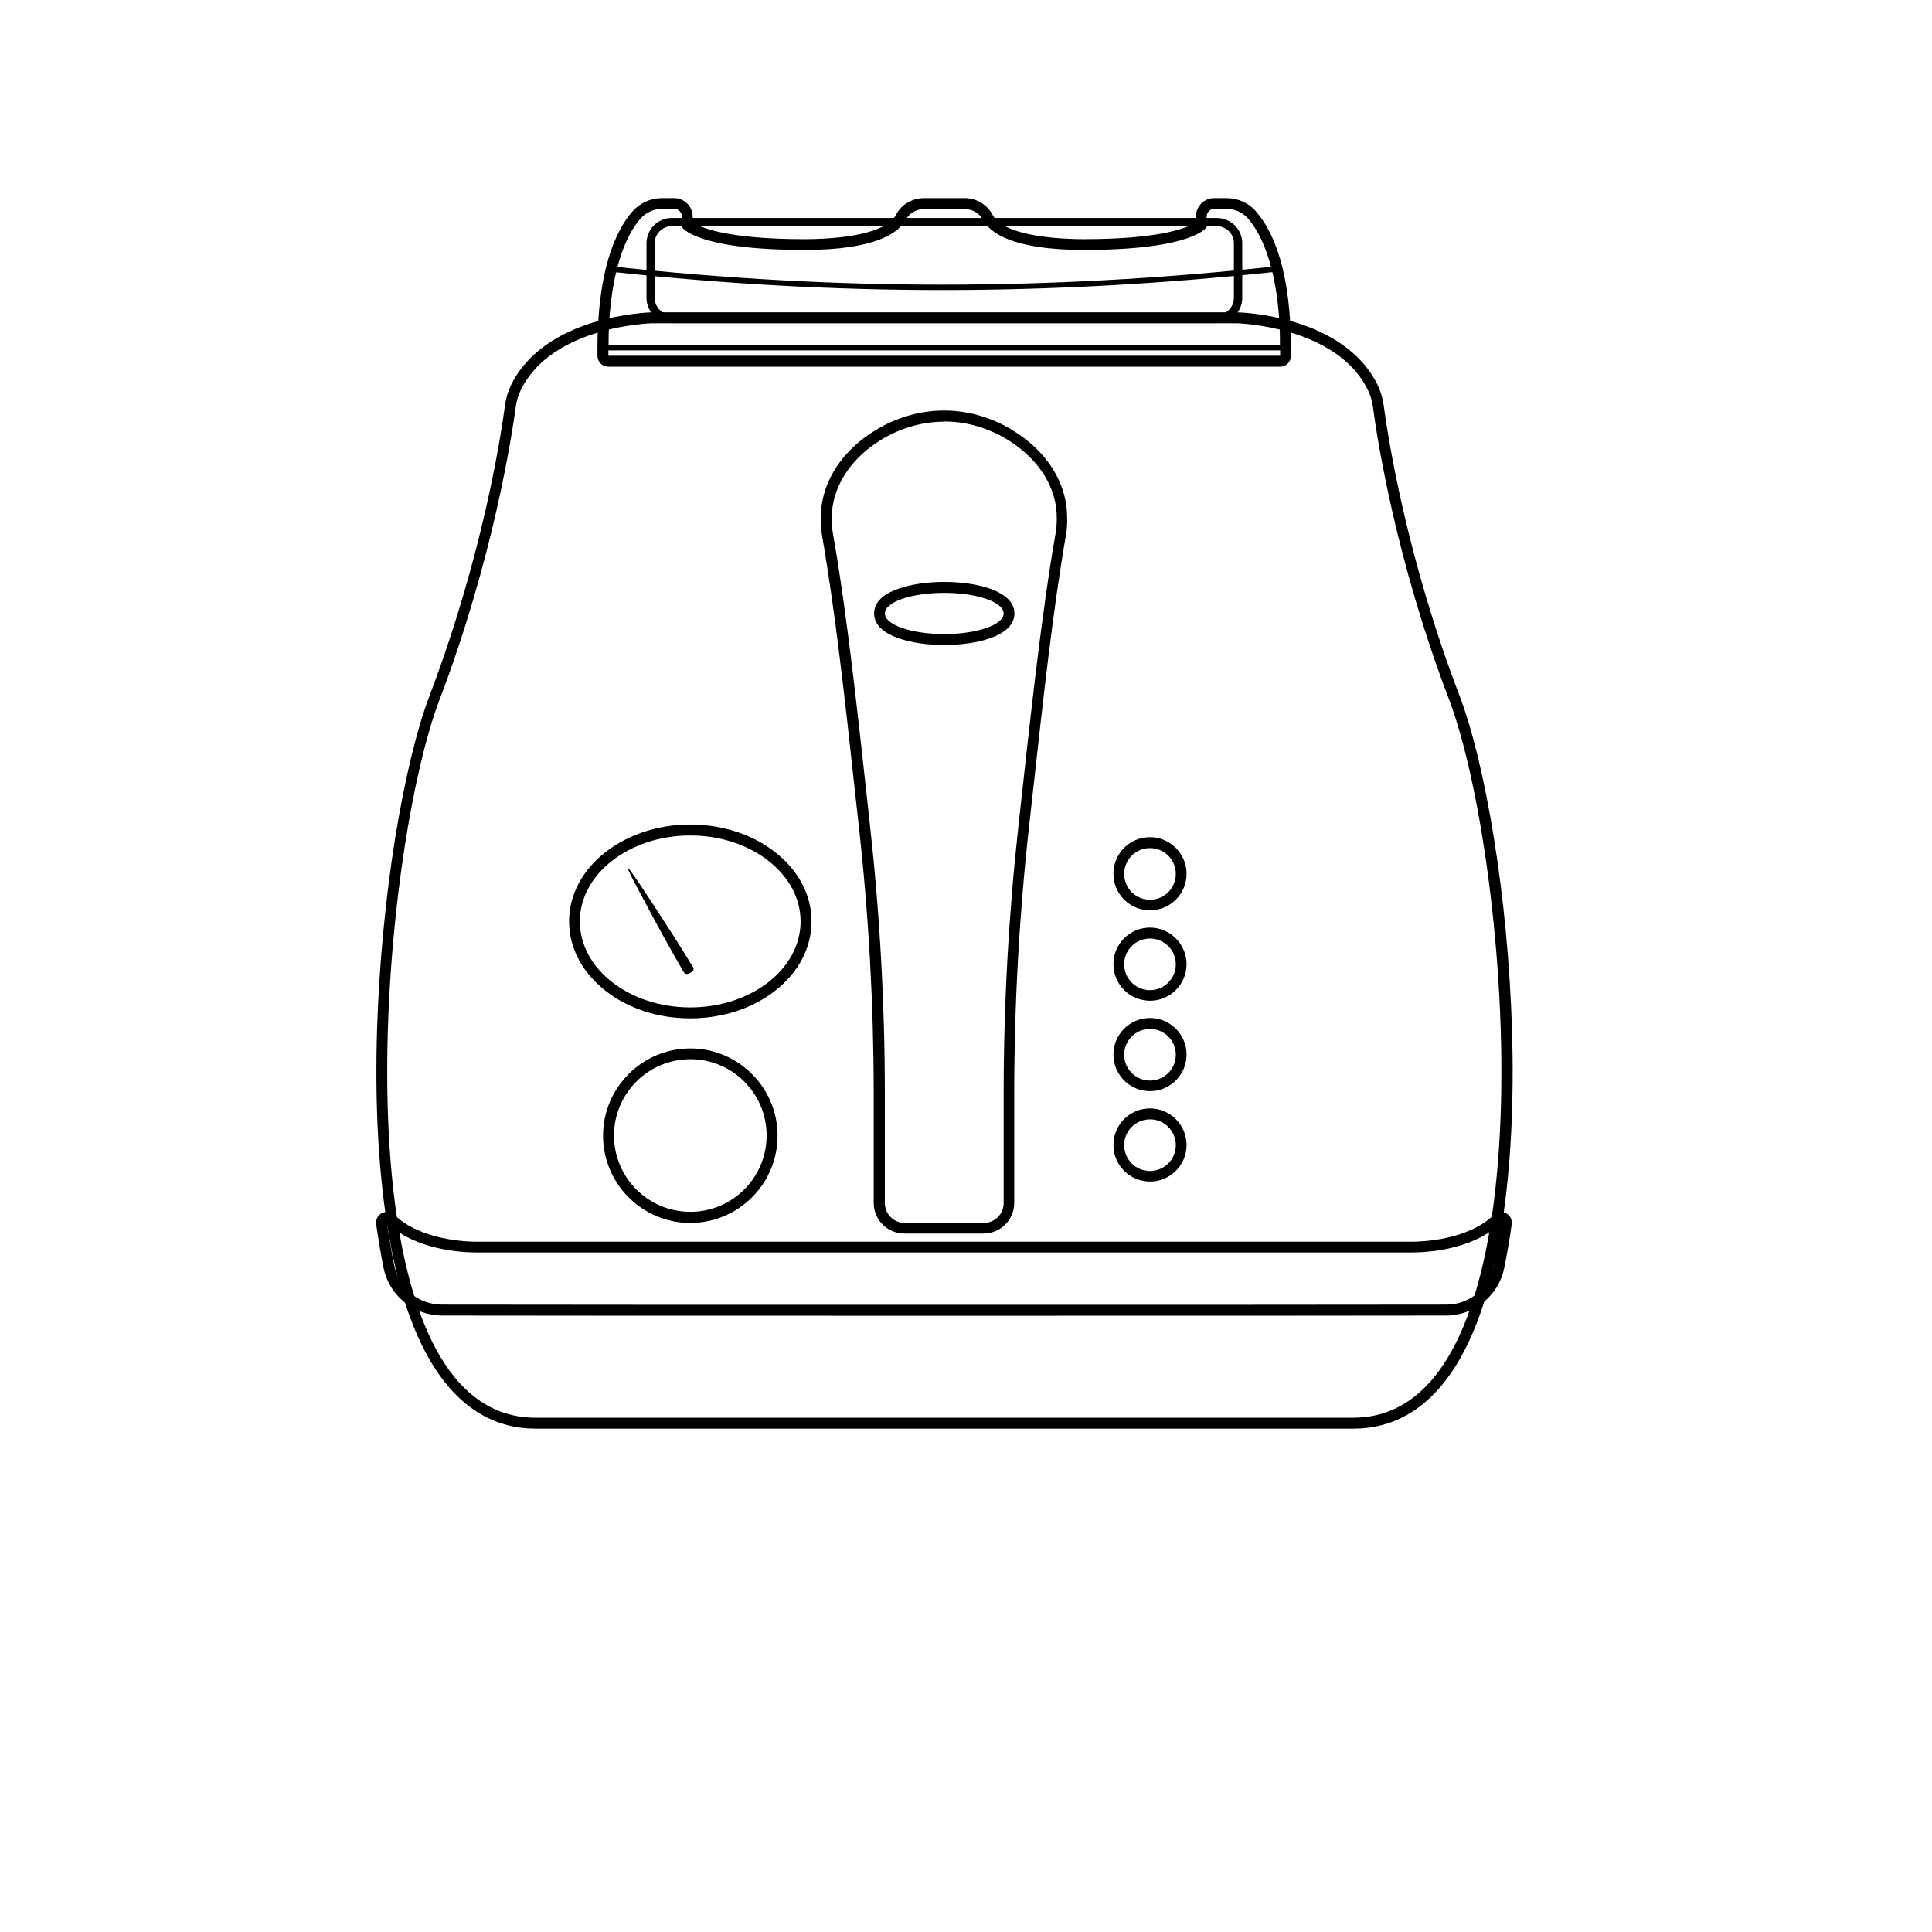 <?xml version="1.0" encoding="UTF-8"?>
<!-- Uploaded to: SVG Repo, www.svgrepo.com, Generator: SVG Repo Mixer Tools -->
<svg fill="#000000" width="800px" height="800px" version="1.1" viewBox="144 144 512 512" xmlns="http://www.w3.org/2000/svg">
 <g>
  <path d="m466.47 203.94c2.508 0 4.527 2.066 4.527 4.527v14.465c0 2.508-2.066 4.527-4.527 4.527l-144.45-0.004c-2.508 0-4.527-2.066-4.527-4.527v-14.465c0-2.508 2.066-4.527 4.527-4.527h144.45m0-2.164h-144.45c-3.691 0-6.691 3-6.691 6.691v14.465c0 3.691 3 6.691 6.691 6.691h144.5c3.691 0 6.691-3 6.691-6.691v-14.465c0-3.691-3.051-6.691-6.742-6.691z"/>
  <path d="m469.03 199.36c2.164 0 4.281 0.887 5.758 2.609 3.492 4.082 8.758 13.922 8.461 36.309h-178.01c-0.297-22.387 4.969-32.273 8.461-36.309 1.477-1.672 3.59-2.609 5.758-2.609h3.246c1.133 0 2.016 0.934 2.016 2.117v2.707s3.394 6.051 32.52 6.051c19.285 0 25.043-4.773 26.766-7.969 0.984-1.82 2.902-2.856 4.871-2.856h10.73c2.016 0 3.938 1.031 4.871 2.856 1.723 3.199 7.477 7.969 26.766 7.969 29.125 0 32.52-6.051 32.52-6.051v-2.707c0-1.18 0.887-2.117 2.016-2.117h3.246m0-2.856h-3.246c-2.707 0-4.871 2.215-4.871 4.969v1.477c-1.77 1.18-8.609 4.43-29.668 4.43-4.871 0-21.059-0.441-24.207-6.445-1.426-2.707-4.281-4.43-7.43-4.43l-10.723 0.004c-3.148 0-6.004 1.672-7.43 4.43-3.148 6.004-19.336 6.445-24.207 6.445-21.059 0-27.898-3.246-29.668-4.43v-1.477c0-2.754-2.215-4.969-4.871-4.969h-3.246c-3.102 0-5.953 1.328-7.922 3.59-4.328 5.019-9.496 15.742-9.199 38.227 0 1.574 1.277 2.856 2.856 2.856h178.05c1.574 0 2.856-1.277 2.856-2.856 0.297-22.484-4.82-33.211-9.199-38.227-1.918-2.312-4.82-3.59-7.871-3.59z"/>
  <path d="m481.82 216.09c0.984 5.066 1.574 11.414 1.426 19.285h-178c-0.098-7.922 0.492-14.219 1.426-19.285 29.176 3.148 57.91 4.773 87.035 4.773 28.586 0 57.562-1.574 87.773-4.773h0.344m-175.15-1.426c-0.688 0-1.277 0.492-1.426 1.18-1.082 5.707-1.574 12.301-1.477 19.582 0 0.789 0.641 1.426 1.426 1.426h178.05c0.789 0 1.426-0.641 1.426-1.426 0.098-7.281-0.395-13.875-1.477-19.582-0.148-0.688-0.738-1.18-1.426-1.18l-0.438-0.004c-30.16 3.199-58.844 4.773-87.625 4.773s-57.219-1.574-86.887-4.773h-0.148z"/>
  <path d="m471.68 229.67s26.52 0.59 34.832 17.711c0.688 1.426 1.133 2.953 1.328 4.477 1.031 7.824 5.953 40.246 20.172 77.492 16.285 42.805 28.535 190.36-25.387 190.36h-216.73c-53.922 0-41.723-147.55-25.387-190.36 14.168-37.246 19.09-69.668 20.172-77.492 0.195-1.523 0.641-3.051 1.328-4.477 8.316-17.121 34.832-17.711 34.832-17.711h154.83m0-2.902h-154.88c-1.133 0.051-28.387 0.836-37.391 19.336-0.789 1.672-1.328 3.445-1.574 5.363-1.18 8.809-6.102 40.344-19.977 76.852-3.394 8.906-6.594 22.238-9.102 37.637-2.609 16.285-4.281 33.852-4.82 50.773-0.59 19.188 0.297 36.508 2.609 51.414 2.656 17.219 7.231 30.555 13.531 39.703 6.742 9.789 15.449 14.762 25.879 14.762h216.73c10.43 0 19.141-4.969 25.879-14.762 6.297-9.152 10.824-22.484 13.531-39.703 2.312-14.906 3.199-32.176 2.609-51.414-0.543-16.926-2.164-34.488-4.82-50.773-2.461-15.398-5.707-28.781-9.102-37.637-13.973-36.508-18.895-68.043-20.074-76.852-0.246-1.871-0.789-3.691-1.574-5.363-9.004-18.5-36.211-19.336-37.391-19.336z"/>
  <path d="m394.29 255.7c6.445 0 12.793 2.117 18.008 5.656 6.938 4.676 11.809 11.809 11.758 19.875 0 1.328-0.051 2.609-0.297 3.984-4.035 23.172-6.938 51.363-9.84 77.441-2.609 23.664-3.938 47.43-3.938 71.242v28.93c0 2.902-2.363 5.266-5.266 5.266h-20.957c-2.902 0-5.266-2.363-5.266-5.266v-28.93c0-23.812-1.328-47.578-3.938-71.191-2.902-26.074-5.758-54.27-9.84-77.441-0.246-1.328-0.297-2.656-0.297-3.984 0-8.07 4.82-15.203 11.758-19.875 5.215-3.543 11.562-5.656 18.008-5.656 0-0.051 0.051-0.051 0.098-0.051-0.051 0 0 0 0 0m0-2.902s-0.051 0 0 0h-0.098c-6.789 0-13.777 2.164-19.633 6.148-8.266 5.559-13.039 13.676-13.039 22.238 0 1.672 0.098 3.102 0.297 4.477 3.492 20.074 6.148 43.984 8.66 67.109 0.395 3.394 0.738 6.84 1.133 10.184 2.609 23.469 3.938 47.332 3.938 70.898v28.93c0 4.477 3.641 8.117 8.117 8.117h21.008c4.477 0 8.117-3.641 8.117-8.117v-28.93c0-23.566 1.328-47.43 3.938-70.898 0.395-3.344 0.738-6.742 1.133-10.184 2.559-23.125 5.164-46.984 8.66-67.109 0.246-1.379 0.344-2.805 0.297-4.477 0-8.562-4.723-16.68-13.039-22.238-5.707-3.938-12.695-6.148-19.484-6.148z"/>
  <path d="m394.24 301.11c8.707 0 15.742 2.461 15.742 5.461s-7.035 5.461-15.742 5.461c-8.707 0-15.742-2.461-15.742-5.461 0-3.051 7.035-5.461 15.742-5.461m0-2.902c-4.527 0-8.809 0.641-12.055 1.77-3 1.031-6.543 3-6.543 6.594 0 3.543 3.543 5.559 6.543 6.594 3.246 1.133 7.527 1.77 12.055 1.77 4.527 0 8.809-0.641 12.055-1.77 3-1.031 6.543-3 6.543-6.594 0-3.543-3.543-5.559-6.543-6.594-3.246-1.133-7.527-1.77-12.055-1.77z"/>
  <path d="m326.94 365.41c16.137 0 29.227 10.234 29.227 22.781 0 12.594-13.086 22.781-29.227 22.781-16.141-0.004-29.273-10.188-29.273-22.781s13.137-22.781 29.273-22.781m0-2.902c-8.461 0-16.434 2.609-22.434 7.281-6.25 4.871-9.691 11.414-9.691 18.402 0 6.988 3.445 13.531 9.691 18.402 6.004 4.723 13.973 7.281 22.434 7.281s16.434-2.609 22.434-7.281c6.25-4.871 9.691-11.414 9.691-18.402 0-6.988-3.445-13.531-9.691-18.402-6.004-4.676-13.973-7.281-22.434-7.281z"/>
  <path d="m326.94 424.7c11.168 0 20.223 9.055 20.223 20.223s-9.055 20.223-20.223 20.223-20.223-9.055-20.223-20.223 9.055-20.223 20.223-20.223m0-2.856c-12.742 0-23.125 10.383-23.125 23.125 0 12.742 10.383 23.125 23.125 23.125s23.125-10.383 23.125-23.125c0-12.742-10.383-23.125-23.125-23.125z"/>
  <path d="m541.84 468.04c-0.543 3.938-1.18 7.773-1.969 11.414-1.23 6.004-6.496 10.281-12.594 10.281-22.188 0.051-77.637 0.051-133.09 0.051-55.449 0-110.9 0-133.09-0.051-6.102 0-11.367-4.281-12.594-10.281-0.738-3.691-1.426-7.477-1.969-11.414 7.676 7.379 20.27 7.871 23.566 7.871h248.12c3.344 0 15.988-0.492 23.617-7.871m0-2.856h-0.148c-0.641 0.051-1.277 0.297-1.723 0.688l-0.098 0.098c-6.988 6.742-19.188 7.086-21.598 7.086l-248.12 0.004c-2.363 0-14.613-0.344-21.598-7.086-0.543-0.543-1.277-0.789-2.016-0.789-0.441 0-0.887 0.098-1.328 0.297-1.082 0.543-1.723 1.77-1.523 2.953 0.59 4.035 1.23 7.969 1.969 11.609 1.477 7.281 7.969 12.547 15.398 12.594 20.516 0.051 71.535 0.051 133.09 0.051 61.551 0 112.52 0 133.09-0.051 7.43 0 13.922-5.312 15.398-12.594 0.738-3.641 1.426-7.477 1.969-11.512 0.051-0.148 0.051-0.344 0.051-0.492 0-1.574-1.23-2.805-2.805-2.856 0.098 0 0.051 0 0 0z"/>
  <path d="m448.76 368.76c3.789 0 6.84 3.051 6.84 6.84 0 3.789-3.051 6.84-6.84 6.84-3.789 0-6.84-3.051-6.84-6.84 0-3.789 3.051-6.84 6.84-6.84m0-2.902c-5.363 0-9.691 4.328-9.691 9.691s4.328 9.691 9.691 9.691c5.363 0 9.691-4.328 9.691-9.691 0-5.312-4.379-9.691-9.691-9.691z"/>
  <path d="m448.76 392.72c3.789 0 6.84 3.051 6.84 6.84 0 3.789-3.051 6.84-6.84 6.84-3.789 0-6.84-3.051-6.84-6.84 0-3.789 3.051-6.84 6.84-6.84m0-2.902c-5.363 0-9.691 4.328-9.691 9.691 0 5.363 4.328 9.691 9.691 9.691 5.363 0 9.691-4.328 9.691-9.691 0-5.312-4.379-9.691-9.691-9.691z"/>
  <path d="m448.76 416.68c3.789 0 6.84 3.051 6.84 6.84s-3.051 6.84-6.84 6.84c-3.789 0-6.84-3.051-6.84-6.84s3.051-6.84 6.84-6.84m0-2.902c-5.363 0-9.691 4.328-9.691 9.691 0 5.363 4.328 9.691 9.691 9.691 5.363 0 9.691-4.328 9.691-9.691 0-5.363-4.379-9.691-9.691-9.691z"/>
  <path d="m448.76 440.64c3.789 0 6.84 3.051 6.84 6.84 0 3.789-3.051 6.84-6.84 6.84-3.789 0-6.84-3.051-6.84-6.84 0-3.789 3.051-6.84 6.84-6.84m0-2.902c-5.363 0-9.691 4.328-9.691 9.691s4.328 9.691 9.691 9.691c5.363 0 9.691-4.328 9.691-9.691s-4.379-9.691-9.691-9.691z"/>
  <path d="m319.7 387.7c-5.066-7.824-6.887-10.527-8.414-12.645-0.492-0.688-0.641-0.789-0.738-0.738-0.098 0.051-0.098 0.195 0.297 0.984 1.133 2.312 2.656 5.164 7.086 13.383 3.492 6.445 6.394 11.465 7.231 12.891 0.395 0.641 0.934 0.688 1.77 0.246 0.836-0.441 1.082-0.934 0.688-1.574-0.887-1.477-3.887-6.394-7.922-12.547z"/>
 </g>
</svg>